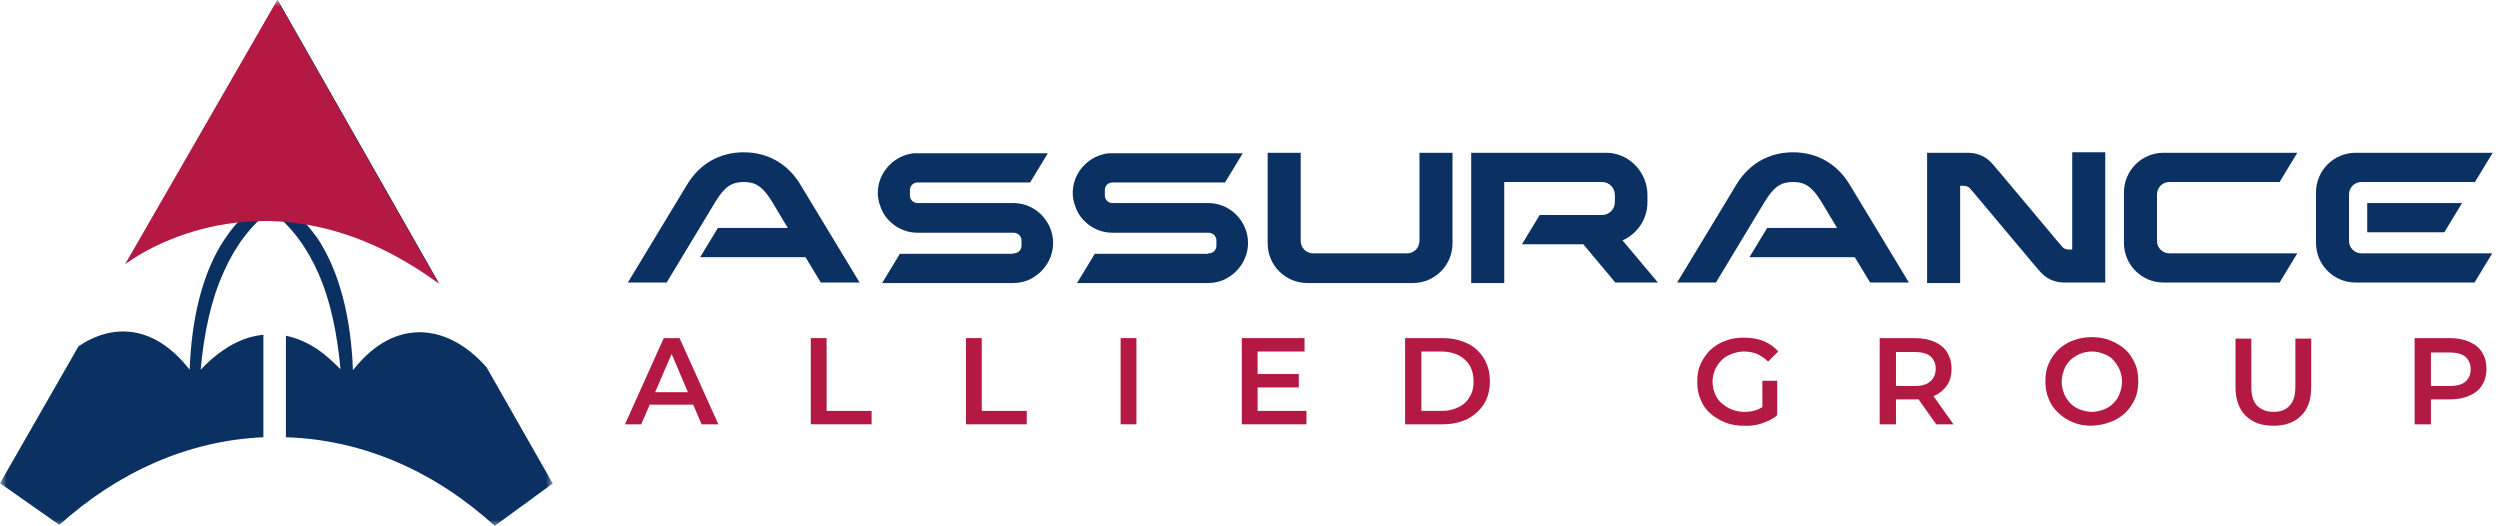 <svg xmlns="http://www.w3.org/2000/svg" width="190" height="40" viewBox="0 0 190 40" fill="none"><mask id="mask0_1_46" style="mask-type:luminance" maskUnits="userSpaceOnUse" x="0" y="0" width="43" height="40"><path d="M42.002 0H0V40H42.002V0Z" fill="white"></path></mask><g mask="url(#mask0_1_46)"><path d="M42.038 36.724L37.598 39.964C33.121 35.887 27.662 33.412 21.729 33.23V25.514C22.602 25.696 23.403 26.06 24.167 26.57C24.786 27.006 25.332 27.516 25.878 28.062C25.623 25.296 25.114 22.821 24.167 20.71C23.33 18.817 22.166 17.216 20.564 15.978C18.999 17.179 17.871 18.744 17.034 20.601C16.051 22.748 15.505 25.259 15.25 28.098C15.796 27.516 16.415 26.97 17.034 26.57C17.944 25.951 18.926 25.55 20.018 25.441V33.23C14.231 33.485 8.917 35.924 4.513 39.891L0 36.724L5.969 26.315C8.553 24.568 11.72 24.641 14.413 28.098C14.559 24.167 15.396 20.71 17.034 18.235C17.543 17.47 18.126 16.742 18.817 16.197C18.198 16.306 17.616 16.415 17.034 16.561C14.195 17.252 11.72 18.344 9.682 19.945L21.11 0L33.376 21.547C31.01 19.035 27.916 17.398 24.167 16.524C23.622 16.415 23.039 16.269 22.42 16.197C23.076 16.742 23.622 17.398 24.167 18.162C25.805 20.673 26.679 24.131 26.824 28.135C30.137 23.913 34.213 24.75 36.979 27.916L42.038 36.797V36.724Z" fill="#0A3161"></path><path d="M21.074 0L9.5 20.091C9.5 20.091 20.018 11.793 33.339 21.547L21.074 0Z" fill="#B31942"></path></g><path d="M54.559 17.325H59.873L58.672 15.323C57.98 14.195 57.434 13.831 56.524 13.831C55.614 13.831 55.068 14.195 54.377 15.323L50.664 21.474H47.716L52.229 14.013C53.176 12.448 54.704 11.574 56.524 11.574C58.344 11.574 59.873 12.448 60.819 14.013L65.332 21.474H62.384L61.219 19.545H53.212L54.559 17.325Z" fill="#0A3161"></path><path d="M77.052 19.254C77.379 19.254 77.634 18.999 77.634 18.672V18.271C77.634 18.199 77.634 18.089 77.561 18.017C77.525 17.907 77.452 17.835 77.379 17.798C77.27 17.726 77.161 17.689 77.052 17.689H77.016H72.248H69.736C68.972 17.689 68.244 17.398 67.698 16.888L67.625 16.816C67.225 16.452 66.97 15.942 66.824 15.432C66.752 15.178 66.715 14.923 66.715 14.668C66.715 14.413 66.752 14.122 66.824 13.867C67.152 12.666 68.244 11.756 69.481 11.647C69.591 11.647 69.7 11.647 69.809 11.647H79.636L78.289 13.867H69.736C69.409 13.867 69.154 14.122 69.154 14.45V14.85C69.154 15.178 69.409 15.432 69.736 15.432H74.504H77.016C77.78 15.432 78.508 15.724 79.054 16.233L79.126 16.306C79.709 16.888 80.036 17.653 80.036 18.453C80.036 19.618 79.381 20.637 78.362 21.183C77.962 21.401 77.489 21.511 77.016 21.511H67.043L68.389 19.291H76.943L77.052 19.254Z" fill="#0A3161"></path><path d="M91.865 19.254C92.193 19.254 92.448 18.999 92.448 18.672V18.271C92.448 18.199 92.448 18.089 92.375 18.017C92.338 17.907 92.266 17.835 92.193 17.798C92.084 17.726 91.975 17.689 91.865 17.689H91.829H87.061H84.55C83.785 17.689 83.057 17.398 82.511 16.888L82.439 16.816C82.038 16.452 81.783 15.942 81.638 15.432C81.565 15.178 81.529 14.923 81.529 14.668C81.529 14.413 81.565 14.122 81.638 13.867C81.965 12.666 83.057 11.756 84.295 11.647C84.404 11.647 84.513 11.647 84.622 11.647H94.45L93.103 13.867H84.55C84.222 13.867 83.967 14.122 83.967 14.45V14.85C83.967 15.178 84.222 15.432 84.55 15.432H89.318H91.829C92.593 15.432 93.321 15.724 93.867 16.233L93.94 16.306C94.522 16.888 94.85 17.653 94.85 18.453C94.85 19.618 94.195 20.637 93.176 21.183C92.775 21.401 92.302 21.511 91.829 21.511H81.856L83.203 19.291H91.756L91.865 19.254Z" fill="#0A3161"></path><path d="M103.075 19.254H106.934C107.48 19.254 107.88 18.817 107.88 18.308V11.611H110.391V18.49C110.391 20.164 109.045 21.511 107.37 21.511H99.363C97.689 21.511 96.342 20.164 96.342 18.49V11.611H98.853V18.308C98.853 18.854 99.29 19.254 99.8 19.254H103.075Z" fill="#0A3161"></path><path d="M121.747 16.342C122.293 16.342 122.73 15.905 122.73 15.36V14.814C122.73 14.268 122.293 13.831 121.747 13.831H114.322V18.599V21.511H111.811V18.599V11.611H122.184C123.858 11.684 125.205 13.103 125.205 14.814V15.36C125.205 16.67 124.44 17.762 123.312 18.271L126.005 21.474H122.766L120.328 18.562H115.669L117.015 16.342H121.747Z" fill="#0A3161"></path><path d="M134.304 17.325H139.618L138.417 15.323C137.725 14.195 137.179 13.831 136.269 13.831C135.359 13.831 134.813 14.195 134.122 15.323L130.409 21.474H127.461L131.974 14.013C132.921 12.448 134.449 11.574 136.269 11.574C138.089 11.574 139.618 12.448 140.564 14.013L145.077 21.474H142.129L140.964 19.545H132.957L134.304 17.325Z" fill="#0A3161"></path><path d="M148.863 11.611H149.554C150.318 11.611 150.974 11.902 151.483 12.521L151.92 13.03L156.469 18.453L156.724 18.744C156.833 18.89 157.015 18.963 157.197 18.963H157.489V11.574H160V21.474H156.906C156.142 21.474 155.487 21.183 154.977 20.564L154.54 20.055L149.991 14.632L149.736 14.34C149.627 14.195 149.445 14.122 149.263 14.122H148.972V21.511H146.46V11.611H148.863Z" fill="#0A3161"></path><path d="M164.877 19.254H174.595L173.248 21.474H164.44C162.766 21.474 161.419 20.128 161.419 18.453V14.632C161.419 12.957 162.766 11.611 164.44 11.611H174.595L173.248 13.831H164.877C164.331 13.831 163.931 14.268 163.931 14.777V18.308C163.931 18.854 164.368 19.254 164.877 19.254Z" fill="#0A3161"></path><path d="M188.098 21.474H179.035C177.361 21.474 176.015 20.128 176.015 18.453V14.632C176.015 12.957 177.361 11.611 179.035 11.611H189.445L188.098 13.831H179.472C178.926 13.831 178.526 14.268 178.526 14.777V18.308C178.526 18.854 178.963 19.254 179.472 19.254H189.409L188.062 21.474H188.098ZM185.769 17.653L187.116 15.432H179.909V17.653H185.769Z" fill="#0A3161"></path><path d="M47.498 32.247L50.446 25.696H51.647L54.595 32.247H53.321L50.81 26.351H51.283L48.735 32.247H47.498ZM48.844 30.755L49.172 29.809H52.702L53.03 30.755H48.844Z" fill="#B31942"></path><path d="M61.62 32.247V25.696H62.821V31.228H66.242V32.247H61.583H61.62Z" fill="#B31942"></path><path d="M73.412 32.247V25.696H74.613V31.228H78.035V32.247H73.376H73.412Z" fill="#B31942"></path><path d="M85.168 32.247V25.696H86.369V32.247H85.168Z" fill="#B31942"></path><path d="M95.578 31.228H99.29V32.247H94.377V25.696H99.145V26.715H95.578V31.192V31.228ZM95.469 28.426H98.708V29.445H95.469V28.426Z" fill="#B31942"></path><path d="M106.788 32.247V25.696H109.663C110.355 25.696 110.974 25.841 111.52 26.096C112.066 26.351 112.466 26.751 112.793 27.261C113.085 27.77 113.23 28.316 113.23 28.971C113.23 29.627 113.085 30.209 112.793 30.682C112.502 31.155 112.066 31.556 111.52 31.847C110.974 32.102 110.355 32.247 109.663 32.247H106.788ZM108.025 31.228H109.591C110.1 31.228 110.5 31.119 110.864 30.937C111.228 30.755 111.52 30.5 111.702 30.136C111.92 29.809 111.993 29.408 111.993 28.971C111.993 28.535 111.884 28.098 111.702 27.77C111.483 27.443 111.228 27.188 110.864 27.006C110.5 26.824 110.064 26.715 109.591 26.715H108.025V31.228Z" fill="#B31942"></path><path d="M132.52 32.356C132.011 32.356 131.538 32.284 131.101 32.102C130.664 31.92 130.3 31.701 129.973 31.41C129.645 31.119 129.39 30.755 129.245 30.355C129.063 29.954 128.99 29.518 128.99 29.008C128.99 28.498 129.063 28.062 129.245 27.661C129.427 27.261 129.682 26.897 129.973 26.606C130.3 26.315 130.664 26.06 131.101 25.914C131.538 25.732 132.011 25.66 132.52 25.66C133.03 25.66 133.576 25.732 134.013 25.914C134.449 26.096 134.85 26.351 135.141 26.715L134.377 27.479C134.122 27.225 133.831 27.043 133.54 26.897C133.248 26.788 132.921 26.715 132.557 26.715C132.193 26.715 131.902 26.788 131.611 26.897C131.319 27.006 131.065 27.152 130.846 27.37C130.628 27.589 130.482 27.807 130.337 28.098C130.227 28.389 130.155 28.68 130.155 29.008C130.155 29.336 130.227 29.663 130.337 29.918C130.446 30.209 130.628 30.464 130.846 30.646C131.065 30.828 131.319 31.01 131.611 31.119C131.902 31.228 132.229 31.301 132.557 31.301C132.884 31.301 133.212 31.265 133.503 31.155C133.794 31.046 134.086 30.864 134.377 30.646L135.068 31.556C134.741 31.847 134.34 32.029 133.904 32.175C133.467 32.32 132.994 32.393 132.52 32.356ZM133.94 31.374V28.935H135.068V31.519L133.94 31.374Z" fill="#B31942"></path><path d="M142.857 32.247V25.696H145.551C146.133 25.696 146.642 25.805 147.043 25.987C147.443 26.169 147.771 26.424 147.989 26.788C148.207 27.152 148.317 27.552 148.317 28.025C148.317 28.498 148.207 28.935 147.989 29.263C147.771 29.59 147.443 29.881 147.043 30.063C146.642 30.245 146.133 30.355 145.551 30.355H143.549L144.095 29.809V32.247H142.894H142.857ZM144.095 29.918L143.549 29.335H145.514C146.06 29.335 146.46 29.226 146.715 28.971C146.97 28.753 147.116 28.426 147.116 28.025C147.116 27.625 146.97 27.297 146.715 27.079C146.46 26.86 146.024 26.751 145.514 26.751H143.549L144.095 26.169V29.954V29.918ZM147.152 32.247L145.478 29.881H146.788L148.462 32.247H147.152Z" fill="#B31942"></path><path d="M158.981 32.356C158.471 32.356 157.998 32.284 157.561 32.102C157.125 31.92 156.761 31.701 156.433 31.374C156.106 31.083 155.851 30.719 155.705 30.318C155.523 29.918 155.45 29.481 155.45 28.971C155.45 28.462 155.523 28.025 155.705 27.625C155.887 27.224 156.142 26.86 156.433 26.569C156.761 26.278 157.125 26.023 157.561 25.878C157.998 25.696 158.471 25.623 158.981 25.623C159.49 25.623 159.964 25.696 160.4 25.878C160.837 26.06 161.201 26.278 161.529 26.569C161.856 26.86 162.075 27.224 162.257 27.625C162.439 28.025 162.511 28.498 162.511 28.971C162.511 29.445 162.439 29.918 162.257 30.318C162.075 30.719 161.82 31.083 161.529 31.374C161.201 31.665 160.837 31.92 160.4 32.065C159.964 32.247 159.49 32.32 158.981 32.356ZM158.981 31.301C159.308 31.301 159.6 31.228 159.891 31.119C160.182 31.01 160.4 30.864 160.619 30.646C160.837 30.427 160.983 30.209 161.092 29.918C161.201 29.627 161.274 29.335 161.274 29.008C161.274 28.68 161.201 28.353 161.092 28.098C160.983 27.843 160.801 27.588 160.619 27.37C160.437 27.152 160.182 27.006 159.891 26.897C159.6 26.788 159.308 26.715 158.981 26.715C158.653 26.715 158.326 26.788 158.071 26.897C157.816 27.006 157.525 27.188 157.343 27.37C157.125 27.588 156.979 27.807 156.87 28.098C156.761 28.389 156.688 28.68 156.688 29.008C156.688 29.335 156.761 29.627 156.87 29.918C156.979 30.209 157.161 30.427 157.343 30.646C157.561 30.864 157.78 31.01 158.071 31.119C158.362 31.228 158.653 31.301 158.981 31.301Z" fill="#B31942"></path><path d="M172.775 32.356C171.865 32.356 171.174 32.102 170.664 31.592C170.155 31.083 169.9 30.355 169.9 29.408V25.732H171.101V29.372C171.101 30.064 171.247 30.537 171.538 30.828C171.829 31.119 172.229 31.301 172.775 31.301C173.321 31.301 173.722 31.155 174.013 30.828C174.304 30.537 174.449 30.027 174.449 29.372V25.732H175.651V29.408C175.651 30.355 175.396 31.119 174.886 31.592C174.377 32.102 173.685 32.356 172.775 32.356Z" fill="#B31942"></path><path d="M183.512 32.247V25.696H186.206C186.788 25.696 187.298 25.805 187.698 25.987C188.098 26.169 188.426 26.424 188.644 26.788C188.863 27.152 188.972 27.552 188.972 28.025C188.972 28.498 188.863 28.935 188.644 29.263C188.426 29.627 188.098 29.881 187.698 30.063C187.298 30.245 186.788 30.355 186.206 30.355H184.204L184.75 29.809V32.247H183.549H183.512ZM184.75 29.918L184.204 29.335H186.169C186.715 29.335 187.116 29.226 187.37 29.008C187.625 28.79 187.771 28.462 187.771 28.062C187.771 27.661 187.625 27.334 187.37 27.115C187.116 26.897 186.679 26.788 186.169 26.788H184.204L184.75 26.205V29.991V29.918Z" fill="#B31942"></path></svg>